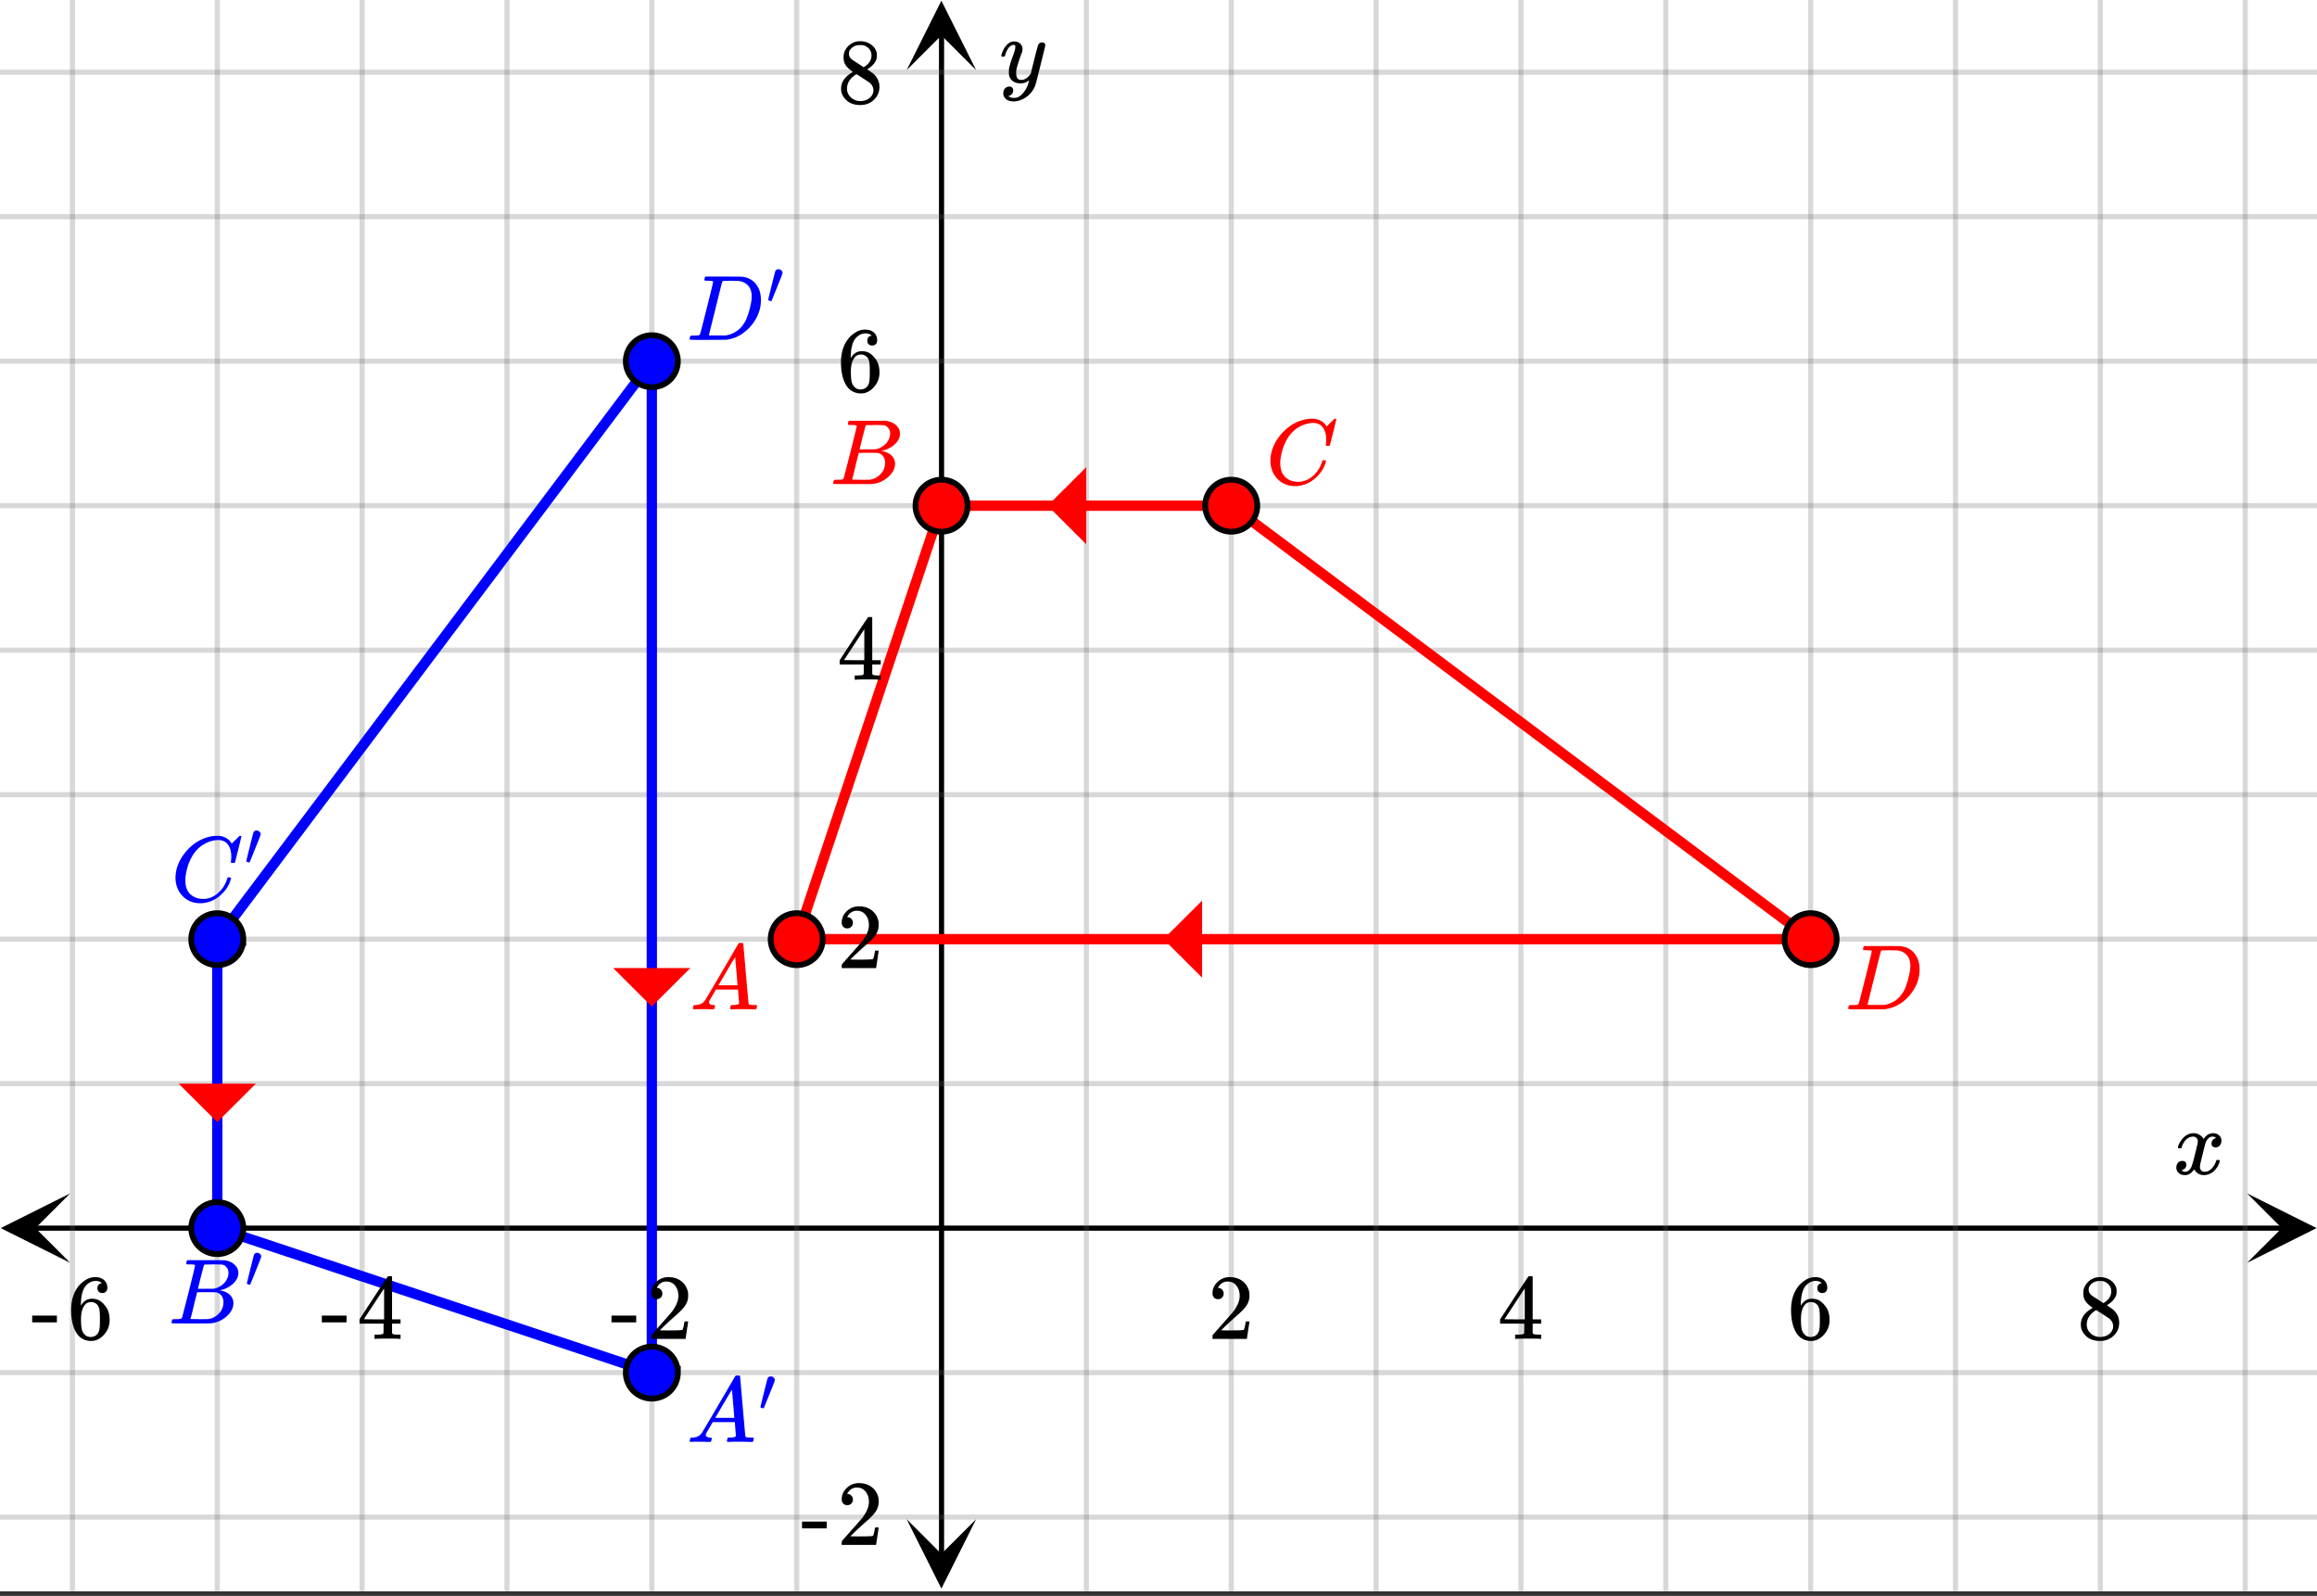 <svg xmlns="http://www.w3.org/2000/svg" xmlns:xlink="http://www.w3.org/1999/xlink" width="449.28" height="309.44" viewBox="0 0 336.96 232.08"><rect x="0" y="0" width="336.96" height="232.08" fill="#333333" stroke="none"/><defs><symbol overflow="visible" id="h"><path d="M.563 0C.5-.063.469-.11.469-.14c0-.04.015-.118.047-.235.03-.113.054-.18.078-.203L.64-.625h.203c.625-.02 1.082-.242 1.375-.672.05-.05.863-1.422 2.437-4.11A452.554 452.554 0 0 0 7.046-9.5c.052-.07.095-.113.126-.125.039-.02.144-.031.312-.031h.235c.05.086.078.133.078.14l.375 4.344c.25 2.906.383 4.375.406 4.406.04.094.332.141.875.141.094 0 .16.008.203.016.04 0 .07.011.094.03a.111.111 0 0 1 .047.095.983.983 0 0 1-.047.187 1.032 1.032 0 0 1-.078.25C9.648-.016 9.594 0 9.5 0c-.168 0-.438-.004-.813-.016-.374-.007-.671-.015-.89-.015-.844 0-1.399.011-1.656.031h-.172a.365.365 0 0 1-.094-.11c0-.019.016-.1.047-.25.031-.124.055-.195.078-.218l.047-.047h.281c.477-.008.766-.082.86-.219L7.03-2.875H3.813l-.454.781c-.324.543-.492.836-.5.875a.524.524 0 0 0-.046.203c0 .23.203.36.609.391.176 0 .265.047.265.14a.583.583 0 0 1-.046.188.754.754 0 0 1-.094.25C3.523-.016 3.473 0 3.39 0c-.157 0-.403-.004-.735-.016-.336-.007-.586-.015-.75-.015C1.258-.031.848-.02.672 0zm6.39-3.5c0-.102-.058-.805-.172-2.11-.105-1.3-.164-1.956-.172-1.968L6.25-7c-.148.242-.434.719-.86 1.438L4.189-3.5H6.952zm0 0"/></symbol><symbol overflow="visible" id="i"><path d="M8.781-6.484c0-.75-.168-1.336-.5-1.766-.324-.426-.793-.64-1.406-.64-.48 0-.996.117-1.547.343-.969.418-1.73 1.117-2.281 2.094-.492.867-.805 1.887-.938 3.062V-3c0 1.031.336 1.773 1.016 2.219.438.304.969.453 1.594.453.343 0 .718-.07 1.125-.219.531-.219 1.008-.57 1.437-1.062.426-.5.723-1.04.89-1.625.032-.114.056-.18.079-.204.031-.019.102-.03.219-.03.187 0 .281.038.281.109 0 .023-.012.07-.031.14-.211.805-.64 1.524-1.297 2.156C6.773-.425 6.05-.016 5.25.173a3.756 3.756 0 0 1-.953.125C3.367.297 2.594.03 1.969-.5A3.566 3.566 0 0 1 .766-2.516a3.733 3.733 0 0 1-.094-.875c0-1.082.336-2.132 1.015-3.156a7.267 7.267 0 0 1 1.5-1.64 6.098 6.098 0 0 1 1.97-1.063c.53-.164 1.015-.25 1.452-.25.32 0 .508.008.563.016.539.093.992.32 1.36.671l.109.141c.05.074.097.137.14.188.04.054.067.078.078.078.032 0 .149-.114.36-.344.062-.05.129-.113.203-.188l.219-.218a.722.722 0 0 1 .14-.14l.203-.204h.079c.124 0 .187.031.187.094 0 .031-.148.648-.438 1.844a166.04 166.04 0 0 0-.484 1.89.239.239 0 0 1-.078.094.858.858 0 0 1-.234.016h-.204a.936.936 0 0 1-.093-.094c0-.008.008-.086.031-.235.02-.175.031-.375.031-.593zm0 0"/></symbol><symbol overflow="visible" id="j"><path d="M3.89-8.469c0-.008-.007-.02-.015-.031a.084.084 0 0 0-.047-.016.311.311 0 0 1-.062-.03.156.156 0 0 0-.079-.017c-.03-.007-.062-.015-.093-.015h-.219a.516.516 0 0 0-.125-.016h-.531c-.043-.008-.074-.039-.094-.094-.012-.019-.008-.097.016-.234.039-.164.082-.258.125-.281h1.75c2.332 0 3.562.008 3.687.015.613.094 1.098.313 1.453.657.352.344.531.746.531 1.203 0 .312-.085.617-.25.906-.199.367-.515.695-.953.984-.437.293-.89.485-1.359.579l-.14.046c.593.086 1.07.293 1.437.625.363.336.547.747.547 1.235 0 .648-.297 1.258-.89 1.828a4.026 4.026 0 0 1-2.47 1.11C6.047-.005 5.098 0 3.266 0 1.46 0 .55-.008.53-.031.488-.051.47-.086.47-.141c0-.062.008-.125.031-.187.04-.164.086-.258.14-.281a.954.954 0 0 1 .204-.016h.078c.238 0 .504-.008.797-.031.133-.031.222-.086.265-.172.02-.031.344-1.274.97-3.735.624-2.468.937-3.769.937-3.906zm4.86 1.14c0-.312-.078-.57-.234-.78a1.131 1.131 0 0 0-.625-.438c-.063-.02-.48-.035-1.25-.047-.18 0-.368.008-.563.016h-.64c-.125.012-.211.043-.25.094-.024.043-.172.609-.454 1.703-.273 1.093-.414 1.672-.421 1.734h1.093c.727 0 1.145-.004 1.25-.016.375-.07.723-.222 1.047-.453.332-.226.586-.504.766-.828.187-.332.281-.66.281-.984zm-.734 4.235c0-.394-.106-.722-.313-.984a1.208 1.208 0 0 0-.797-.453c-.054-.008-.43-.016-1.125-.016-1.062 0-1.593.008-1.593.016 0 .023-.086.351-.25.984a121.9 121.9 0 0 0-.454 1.906l-.25.938c0 .043.051.062.157.062.113 0 .476.008 1.093.016.801 0 1.235-.004 1.297-.016.582-.062 1.098-.32 1.547-.78a2.279 2.279 0 0 0 .688-1.673zm0 0"/></symbol><symbol overflow="visible" id="k"><path d="M3.875-8.469c0-.008-.008-.02-.016-.031a.084.084 0 0 0-.046-.016c-.012-.007-.028-.02-.047-.03a.291.291 0 0 0-.094-.017c-.031-.007-.063-.015-.094-.015H3.36a.516.516 0 0 0-.125-.016h-.14c-.305 0-.465-.031-.485-.094-.011-.019-.007-.093.016-.218.05-.176.094-.274.125-.297h2.688c1.5 0 2.335.008 2.515.015.176 0 .36.028.547.079.707.156 1.27.527 1.688 1.109.425.586.64 1.313.64 2.188 0 .449-.055.89-.156 1.328-.262 1.011-.79 1.933-1.578 2.765-.906.93-1.946 1.485-3.11 1.672l-.187.031L3.187 0h-1.5C.883 0 .478-.02.47-.063v-.015C.445-.118.438-.141.438-.141c0-.02.015-.086.046-.203.04-.133.079-.21.11-.234.031-.031.133-.047.312-.047.239 0 .508-.008.813-.031.125-.031.207-.086.25-.172.031-.031.351-1.274.968-3.735.626-2.468.938-3.769.938-3.906zm5.61 2.14c0-.663-.18-1.19-.532-1.577-.355-.383-.844-.61-1.469-.672h-.593c-.157-.008-.305-.016-.438-.016-.137 0-.281.008-.437.016h-.563c-.125.012-.21.055-.25.125-.023.031-.351 1.328-.984 3.89-.637 2.555-.953 3.84-.953 3.86 0 .043.05.062.156.062h2.25c.851-.132 1.57-.492 2.156-1.078.32-.332.586-.71.797-1.14.207-.426.398-.993.578-1.704.188-.718.281-1.304.281-1.765zm0 0"/></symbol><symbol overflow="visible" id="l"><path d="M.781-3.75C.727-3.8.703-3.848.703-3.89c.031-.25.172-.563.422-.938.414-.633.941-1.004 1.578-1.11.133-.007.235-.015.297-.015.313 0 .598.086.86.25.269.156.46.355.578.594.113-.157.187-.25.218-.282.332-.375.711-.562 1.14-.562.364 0 .661.105.891.312.227.211.344.465.344.766 0 .281-.078.516-.234.703a.776.776 0 0 1-.625.281.64.64 0 0 1-.422-.14.521.521 0 0 1-.156-.39c0-.415.222-.696.672-.845a.58.58 0 0 0-.141-.093.705.705 0 0 0-.39-.094.91.91 0 0 0-.266.031c-.336.149-.586.445-.75.89-.032.075-.164.579-.39 1.516-.231.93-.356 1.45-.376 1.563a1.827 1.827 0 0 0-.047.406c0 .211.063.383.188.516.125.125.289.187.5.187.383 0 .726-.16 1.031-.484.3-.32.508-.676.625-1.063.02-.082.04-.129.063-.14.03-.02.109-.031.234-.031.164 0 .25.039.25.109 0 .012-.012.058-.031.14-.149.563-.461 1.055-.938 1.47-.43.323-.875.484-1.344.484-.625 0-1.101-.282-1.421-.844-.262.406-.594.68-1 .812-.086.02-.2.032-.344.032-.524 0-.89-.188-1.11-.563a.953.953 0 0 1-.14-.531c0-.27.078-.5.234-.688a.798.798 0 0 1 .625-.28c.395 0 .594.187.594.562 0 .336-.164.574-.484.718a.359.359 0 0 1-.063.047l-.078.031c-.012.012-.024.016-.031.016h-.032c0 .031.063.074.188.125a.817.817 0 0 0 .36.078c.32 0 .597-.203.827-.61.102-.163.282-.75.532-1.75.05-.206.109-.437.171-.687.063-.257.11-.457.141-.593.031-.133.05-.211.063-.235a2.86 2.86 0 0 0 .078-.531.678.678 0 0 0-.188-.5.613.613 0 0 0-.484-.203c-.406 0-.762.156-1.063.469a2.562 2.562 0 0 0-.609 1.078c-.012.074-.031.12-.063.14a.752.752 0 0 1-.218.016zm0 0"/></symbol><symbol overflow="visible" id="r"><path d="M6.234-5.813c.125 0 .227.04.313.11.094.062.14.152.14.266 0 .117-.226 1.058-.671 2.828C5.578-.836 5.328.133 5.266.312a3.459 3.459 0 0 1-.688 1.22 3.641 3.641 0 0 1-1.11.874c-.491.239-.945.36-1.359.36-.687 0-1.152-.22-1.39-.657-.094-.125-.14-.304-.14-.53 0-.306.085-.544.265-.72.187-.168.379-.25.578-.25.394 0 .594.188.594.563 0 .332-.157.578-.47.734a.298.298 0 0 1-.062.032.295.295 0 0 0-.078.03c-.011.009-.023.016-.031.016L1.328 2c.031.05.129.11.297.172.133.05.273.078.422.078h.11c.155 0 .273-.012.359-.031.332-.094.648-.324.953-.688A3.69 3.69 0 0 0 4.188.25c.093-.3.14-.477.14-.531 0-.008-.012-.004-.031.015a.358.358 0 0 1-.078.047c-.336.239-.703.36-1.11.36-.46 0-.84-.106-1.14-.313-.293-.219-.48-.531-.563-.937a2.932 2.932 0 0 1-.015-.407c0-.218.007-.382.03-.5.063-.394.266-1.054.61-1.984.196-.531.297-.898.297-1.11a.838.838 0 0 0-.031-.265c-.024-.05-.074-.078-.156-.078h-.063c-.21 0-.406.094-.594.281-.293.293-.511.727-.656 1.297 0 .012-.008.027-.015.047a.188.188 0 0 1-.032.047l-.015.015c-.012.012-.028.016-.047.016h-.36C.305-3.8.281-3.836.281-3.86a.97.97 0 0 1 .047-.203c.188-.625.469-1.113.844-1.468.3-.282.617-.422.953-.422.383 0 .688.105.906.312.227.2.344.485.344.86-.023.168-.04.261-.047.281 0 .055-.07.246-.203.578-.367 1-.586 1.735-.656 2.203a1.857 1.857 0 0 0-.016.297c0 .344.05.61.156.797.114.18.313.266.594.266.207 0 .406-.051.594-.157a1.84 1.84 0 0 0 .422-.328c.093-.101.21-.242.36-.422a32.833 32.833 0 0 1 .25-1.063c.093-.35.175-.687.25-1 .343-1.35.534-2.062.577-2.124a.592.592 0 0 1 .578-.36zm0 0"/></symbol><symbol overflow="visible" id="m"><path d="M1.484-5.781c-.25 0-.449-.078-.593-.235a.872.872 0 0 1-.22-.609c0-.645.243-1.195.735-1.656a2.46 2.46 0 0 1 1.766-.703c.77 0 1.41.21 1.922.625.508.418.82.964.937 1.64.008.168.016.32.016.453 0 .524-.156 1.012-.469 1.47-.25.374-.758.89-1.516 1.546-.324.281-.777.695-1.359 1.234l-.781.766 1.016.016c1.414 0 2.164-.024 2.25-.079.039-.007.085-.101.14-.28.031-.095.094-.4.188-.923v-.03h.53v.03l-.374 2.47V0h-5v-.25c0-.188.008-.29.031-.313.008-.007.383-.437 1.125-1.28.977-1.095 1.61-1.813 1.89-2.157.602-.82.907-1.57.907-2.25 0-.594-.156-1.086-.469-1.484-.312-.407-.746-.61-1.297-.61-.523 0-.945.235-1.265.703-.024.032-.047.079-.078.141a.274.274 0 0 0-.047.078c0 .012.02.016.062.016a.68.68 0 0 1 .547.25.801.801 0 0 1 .219.562c0 .23-.078.422-.235.578a.76.76 0 0 1-.578.235zm0 0"/></symbol><symbol overflow="visible" id="n"><path d="M6.234 0c-.125-.031-.71-.047-1.75-.047-1.074 0-1.671.016-1.796.047h-.126v-.625h.422c.383-.008.618-.031.704-.063a.286.286 0 0 0 .171-.14c.008-.008.016-.25.016-.719v-.672h-3.5v-.625l2.031-3.11A431.58 431.58 0 0 1 4.5-9.108c.02-.008.113-.016.281-.016h.25l.078.078v6.203h1.235v.625H5.109V-.89a.25.25 0 0 0 .079.157c.07.062.328.101.765.109h.39V0zm-2.28-2.844v-4.5L1-2.859l1.469.015zm0 0"/></symbol><symbol overflow="visible" id="o"><path d="M5.031-8.11c-.199-.195-.48-.304-.843-.328-.625 0-1.153.274-1.579.813-.418.586-.625 1.492-.625 2.719L2-4.86l.11-.172c.363-.54.859-.813 1.484-.813.414 0 .781.09 1.094.266a2.6 2.6 0 0 1 .64.547c.219.242.395.492.531.75.196.449.297.933.297 1.453v.234c0 .211-.027.403-.078.578-.105.532-.383 1.032-.828 1.5-.387.407-.82.66-1.297.766a2.688 2.688 0 0 1-.547.047c-.168 0-.32-.016-.453-.047-.668-.125-1.2-.484-1.594-1.078C.83-1.66.563-2.79.563-4.218c0-.97.171-1.817.515-2.548.344-.726.82-1.296 1.438-1.703a2.62 2.62 0 0 1 1.562-.515c.531 0 .953.14 1.266.421.32.282.484.665.484 1.141 0 .23-.07.414-.203.547-.125.137-.297.203-.516.203-.218 0-.398-.062-.53-.187-.126-.125-.188-.301-.188-.532 0-.406.21-.644.64-.718zm-.593 3.235a1.18 1.18 0 0 0-.97-.484c-.335 0-.605.105-.812.312C2.22-4.597 2-3.883 2-2.907c0 .794.05 1.345.156 1.657.094.273.242.5.453.688.22.187.477.28.782.28.457 0 .804-.171 1.046-.515.133-.187.22-.41.25-.672.04-.258.063-.64.063-1.14v-.422c0-.508-.023-.895-.063-1.156a1.566 1.566 0 0 0-.25-.688zm0 0"/></symbol><symbol overflow="visible" id="p"><path d="M2.313-4.516c-.438-.289-.778-.593-1.016-.906-.242-.312-.36-.723-.36-1.234 0-.383.07-.707.22-.969.195-.406.488-.734.874-.984.383-.25.82-.375 1.313-.375.613 0 1.144.164 1.594.484.445.324.722.734.828 1.234.007.055.015.164.015.329 0 .199-.008.328-.015.39-.137.594-.547 1.11-1.235 1.547l-.156.11c.5.343.758.523.781.53.664.544 1 1.215 1 2.016 0 .73-.265 1.356-.797 1.875-.53.508-1.199.766-2 .766C2.254.297 1.441-.11.922-.922c-.23-.32-.344-.71-.344-1.172 0-.976.578-1.785 1.735-2.422zM5-6.922c0-.383-.125-.71-.375-.984a1.69 1.69 0 0 0-.922-.516h-.437c-.48 0-.883.164-1.204.485-.23.21-.343.453-.343.734 0 .387.164.695.5.922.039.043.328.23.86.562l.78.516c.008-.008.067-.047.172-.11a2.95 2.95 0 0 0 .25-.187C4.758-5.883 5-6.36 5-6.922zM1.437-2.109c0 .523.192.96.579 1.312a2.01 2.01 0 0 0 1.359.516c.363 0 .695-.07 1-.219.3-.156.531-.36.688-.61.144-.226.218-.472.218-.734 0-.383-.156-.726-.468-1.031-.075-.07-.45-.328-1.125-.766l-.407-.265C3.133-4 3.02-4.07 2.937-4.125l-.109-.063-.156.079c-.563.367-.938.812-1.125 1.343-.074.243-.11.461-.11.657zm0 0"/></symbol><symbol overflow="visible" id="q"><path d="M.14-2.406v-.985h3.594v.985zm0 0"/></symbol><symbol overflow="visible" id="s"><path d="M1.781-5.031c.157 0 .29.058.407.172a.485.485 0 0 1 .171.359.547.547 0 0 1-.03.14c0 .044-.263.712-.782 2C1.023-1.065.757-.413.75-.405c-.012.011-.027.015-.047.015A.734.734 0 0 1 .5-.437C.344-.488.266-.523.266-.547c0-.039.164-.734.5-2.078.332-1.352.515-2.063.546-2.125.083-.188.239-.281.47-.281zm0 0"/></symbol><clipPath id="a"><path d="M0 0h336.96v231.406H0zm0 0"/></clipPath><clipPath id="b"><path d="M.102 173.547H10.21v10.098H.1zm0 0"/></clipPath><clipPath id="c"><path d="M326.79 173.547h10.108v10.098H326.79zm0 0"/></clipPath><clipPath id="d"><path d="M10 0h317v231.406H10zm0 0"/></clipPath><clipPath id="e"><path d="M131.852 220.926h10.109v10.097h-10.11zm0 0"/></clipPath><clipPath id="f"><path d="M131.852.102h10.109v10.097h-10.11zm0 0"/></clipPath><clipPath id="g"><path d="M0 10h336.96v211H0zm0 0"/></clipPath></defs><g clip-path="url(#a)" fill="#fff"><path d="M0 0h337v231.406H0zm0 0"/><path d="M0 0h337v231.406H0zm0 0"/></g><path d="M6.75 238.773h436.5" transform="scale(.749 .748)" fill="none" stroke="#000"/><g clip-path="url(#b)"><path d="M10.21 173.547l-10.108 5.05 10.109 5.048-5.055-5.047zm0 0"/></g><g clip-path="url(#c)"><path d="M326.79 173.547l10.108 5.05-10.109 5.048 5.055-5.047zm0 0"/></g><g clip-path="url(#d)"><path d="M210.938 0v308.998M239.063 0v308.998M267.188 0v308.998M295.313 0v308.998M323.438 0v308.998M351.563 0v308.998M379.688 0v308.998M407.813 0v308.998M435.938 0v308.998M154.688 0v308.998M126.563 0v308.998M98.438 0v308.998M70.313 0v308.998M42.188 0v308.998M14.062 0v308.998" transform="scale(.749 .748)" fill="none" stroke-linecap="round" stroke-linejoin="round" stroke="#666" stroke-opacity=".251"/></g><path d="M182.813 302.251V6.753" transform="scale(.749 .748)" fill="none" stroke="#000"/><g clip-path="url(#e)"><path d="M131.852 220.926l5.054 10.097 5.055-10.097-5.055 5.05zm0 0"/></g><g clip-path="url(#f)"><path d="M131.852 10.2L136.906.101l5.055 10.097-5.055-5.05zm0 0"/></g><g clip-path="url(#g)"><path d="M0 210.682h450M0 182.59h450M0 154.5h450M0 126.407h450M0 98.317h450M0 70.225h450M0 42.135h450M0 14.042h450M0 266.864h450M0 294.955h450" transform="scale(.749 .748)" fill="none" stroke-linecap="round" stroke-linejoin="round" stroke="#666" stroke-opacity=".251"/></g><path d="M182.813 98.317h56.25" transform="scale(.749 .748)" fill="none" stroke-width="2" stroke-linecap="round" stroke="red"/><path d="M239.063 98.317l112.5 84.273" transform="scale(.749 .748)" fill="#d55e00" stroke-width="2" stroke-linecap="round" stroke="red"/><path d="M351.563 182.59H154.688" transform="scale(.749 .748)" fill="none" stroke-width="2" stroke-linecap="round" stroke="red"/><path d="M154.688 182.59l28.125-84.273" transform="scale(.749 .748)" fill="#d55e00" stroke-width="2" stroke-linecap="round" stroke="red"/><path d="M42.188 238.773V182.59" transform="scale(.749 .748)" fill="none" stroke-width="2" stroke-linecap="round" stroke="#00f"/><path d="M42.188 182.59l84.375-112.365" transform="scale(.749 .748)" fill="#d55e00" stroke-width="2" stroke-linecap="round" stroke="#00f"/><path d="M126.563 70.225v196.64" transform="scale(.749 .748)" fill="none" stroke-width="2" stroke-linecap="round" stroke="#00f"/><path d="M126.563 266.864l-84.375-28.091" transform="scale(.749 .748)" fill="#d55e00" stroke-width="2" stroke-linecap="round" stroke="#00f"/><path d="M159.737 182.59c0 .669-.126 1.317-.386 1.933a5.038 5.038 0 0 1-1.09 1.64 4.971 4.971 0 0 1-1.644 1.091 4.9 4.9 0 0 1-1.93.387 4.943 4.943 0 0 1-1.935-.387 5.003 5.003 0 0 1-2.728-2.731 4.916 4.916 0 0 1-.386-1.933 5.094 5.094 0 0 1 1.476-3.572 5.087 5.087 0 0 1 3.574-1.478c.667 0 1.314.131 1.93.387.62.256 1.168.621 1.643 1.091.469.476.834 1.024 1.09 1.64.26.616.386 1.264.386 1.932zm0 0M244.112 98.317c0 .673-.126 1.316-.386 1.932a5.038 5.038 0 0 1-1.09 1.64 4.986 4.986 0 0 1-1.644 1.097 4.989 4.989 0 0 1-1.93.38 5.033 5.033 0 0 1-3.572-1.477 5.038 5.038 0 0 1-1.09-1.64 4.897 4.897 0 0 1-.387-1.932c0-.669.126-1.311.386-1.933a5.016 5.016 0 0 1 1.09-1.634 5.039 5.039 0 0 1 7.146 0c.47.47.835 1.018 1.09 1.634.261.622.387 1.264.387 1.933zm0 0M187.862 98.317c0 .673-.126 1.316-.386 1.932a5.038 5.038 0 0 1-1.09 1.64 4.986 4.986 0 0 1-1.644 1.097 4.989 4.989 0 0 1-1.93.38 5.033 5.033 0 0 1-3.572-1.477 5.038 5.038 0 0 1-1.09-1.64 4.897 4.897 0 0 1-.387-1.932c0-.669.126-1.311.386-1.933a5.016 5.016 0 0 1 1.09-1.634 5.039 5.039 0 0 1 7.146 0c.47.47.835 1.018 1.09 1.634.261.622.387 1.264.387 1.933zm0 0M356.612 182.59c0 .669-.126 1.317-.386 1.933a5.038 5.038 0 0 1-1.09 1.64 4.971 4.971 0 0 1-1.644 1.091 4.9 4.9 0 0 1-1.93.387 4.943 4.943 0 0 1-1.935-.387 5.003 5.003 0 0 1-2.728-2.731 4.916 4.916 0 0 1-.386-1.933 5.094 5.094 0 0 1 1.476-3.572 5.087 5.087 0 0 1 3.574-1.478c.667 0 1.314.131 1.93.387.62.256 1.168.621 1.643 1.091.469.476.834 1.024 1.09 1.64.26.616.386 1.264.386 1.932zm0 0" transform="scale(.749 .748)" fill="red" stroke-width="1.125" stroke="#000"/><path d="M131.612 266.864c0 .669-.126 1.311-.386 1.932a5.094 5.094 0 0 1-1.09 1.64 5.053 5.053 0 0 1-1.644 1.092 5.039 5.039 0 0 1-3.865 0 5.087 5.087 0 0 1-1.637-1.092 5.094 5.094 0 0 1-1.09-1.64 4.934 4.934 0 0 1-.387-1.932c0-.668.126-1.316.386-1.932a5.003 5.003 0 0 1 2.728-2.731 4.943 4.943 0 0 1 1.936-.387 4.9 4.9 0 0 1 1.93.387c.62.255 1.168.616 1.643 1.091.469.475.834 1.018 1.09 1.64.26.616.386 1.264.386 1.932zm0 0M47.237 238.773c0 .668-.126 1.316-.386 1.932a5.094 5.094 0 0 1-1.09 1.64 5.053 5.053 0 0 1-1.644 1.092 5.039 5.039 0 0 1-3.865 0 5.087 5.087 0 0 1-1.637-1.092 5.094 5.094 0 0 1-1.09-1.64 4.916 4.916 0 0 1-.387-1.932c0-.669.126-1.316.386-1.932a5.038 5.038 0 0 1 1.09-1.64 5.087 5.087 0 0 1 3.574-1.478c.667 0 1.314.13 1.93.386.62.256 1.168.622 1.643 1.092.469.475.834 1.018 1.09 1.64.26.616.386 1.263.386 1.932zm0 0M47.237 182.59c0 .669-.126 1.317-.386 1.933a5.038 5.038 0 0 1-1.09 1.64 4.971 4.971 0 0 1-1.644 1.091 4.9 4.9 0 0 1-1.93.387 4.943 4.943 0 0 1-1.935-.387 5.003 5.003 0 0 1-2.728-2.731 4.916 4.916 0 0 1-.386-1.933 5.094 5.094 0 0 1 1.476-3.572 5.087 5.087 0 0 1 3.574-1.478c.667 0 1.314.131 1.93.387.62.256 1.168.621 1.643 1.091.469.476.834 1.024 1.09 1.64.26.616.386 1.264.386 1.932zm0 0M131.612 70.225c0 .674-.126 1.317-.386 1.933a5.038 5.038 0 0 1-1.09 1.64 4.986 4.986 0 0 1-1.644 1.096 4.989 4.989 0 0 1-1.93.382 5.033 5.033 0 0 1-3.572-1.478 5.038 5.038 0 0 1-1.09-1.64 4.897 4.897 0 0 1-.387-1.933c0-.668.126-1.31.386-1.932a5.016 5.016 0 0 1 1.09-1.634 5.039 5.039 0 0 1 7.146 0c.47.47.835 1.018 1.09 1.634.261.622.387 1.264.387 1.932zm0 0" transform="scale(.749 .748)" fill="#00f" stroke-width="1.125" stroke="#000"/><path d="M157.969 79.145V67.938l-5.617 5.601zm0 0M174.82 130.973v11.203l-5.617-5.602zm0 0M37.21 157.586H25.978l5.617 5.601zm0 0M89.164 140.777h11.234l-5.617 5.602zm0 0" fill="red"/><use xlink:href="#h" x="100.304" y="146.782" fill="red"/><use xlink:href="#i" x="184.086" y="70.396" fill="red"/><use xlink:href="#j" x="120.7" y="70.396" fill="red"/><use xlink:href="#k" x="268.336" y="146.782" fill="red"/><use xlink:href="#l" x="316.031" y="170.747"/><use xlink:href="#m" x="175.661" y="194.711"/><use xlink:href="#n" x="217.786" y="194.711"/><use xlink:href="#o" x="259.911" y="194.711"/><use xlink:href="#p" x="302.036" y="194.711"/><use xlink:href="#q" x="88.79" y="194.711"/><use xlink:href="#m" x="94.032" y="194.711"/><use xlink:href="#q" x="46.665" y="194.711"/><use xlink:href="#n" x="51.907" y="194.711"/><use xlink:href="#q" x="4.54" y="194.711"/><use xlink:href="#o" x="9.782" y="194.711"/><use xlink:href="#r" x="145.331" y="11.982"/><use xlink:href="#m" x="121.741" y="140.791"/><use xlink:href="#n" x="121.741" y="98.853"/><use xlink:href="#o" x="121.741" y="56.916"/><use xlink:href="#p" x="121.741" y="14.978"/><use xlink:href="#q" x="116.499" y="224.667"/><use xlink:href="#m" x="121.741" y="224.667"/><use xlink:href="#h" x="99.836" y="209.689" fill="#00f"/><use xlink:href="#s" x="110.321" y="205.196" fill="#00f"/><use xlink:href="#j" x="24.479" y="192.464" fill="#00f"/><use xlink:href="#s" x="35.631" y="187.222" fill="#00f"/><use xlink:href="#i" x="24.854" y="131.056" fill="#00f"/><use xlink:href="#s" x="35.549" y="125.813" fill="#00f"/><use xlink:href="#k" x="99.836" y="49.427" fill="#00f"/><use xlink:href="#s" x="111.444" y="44.184" fill="#00f"/></svg>